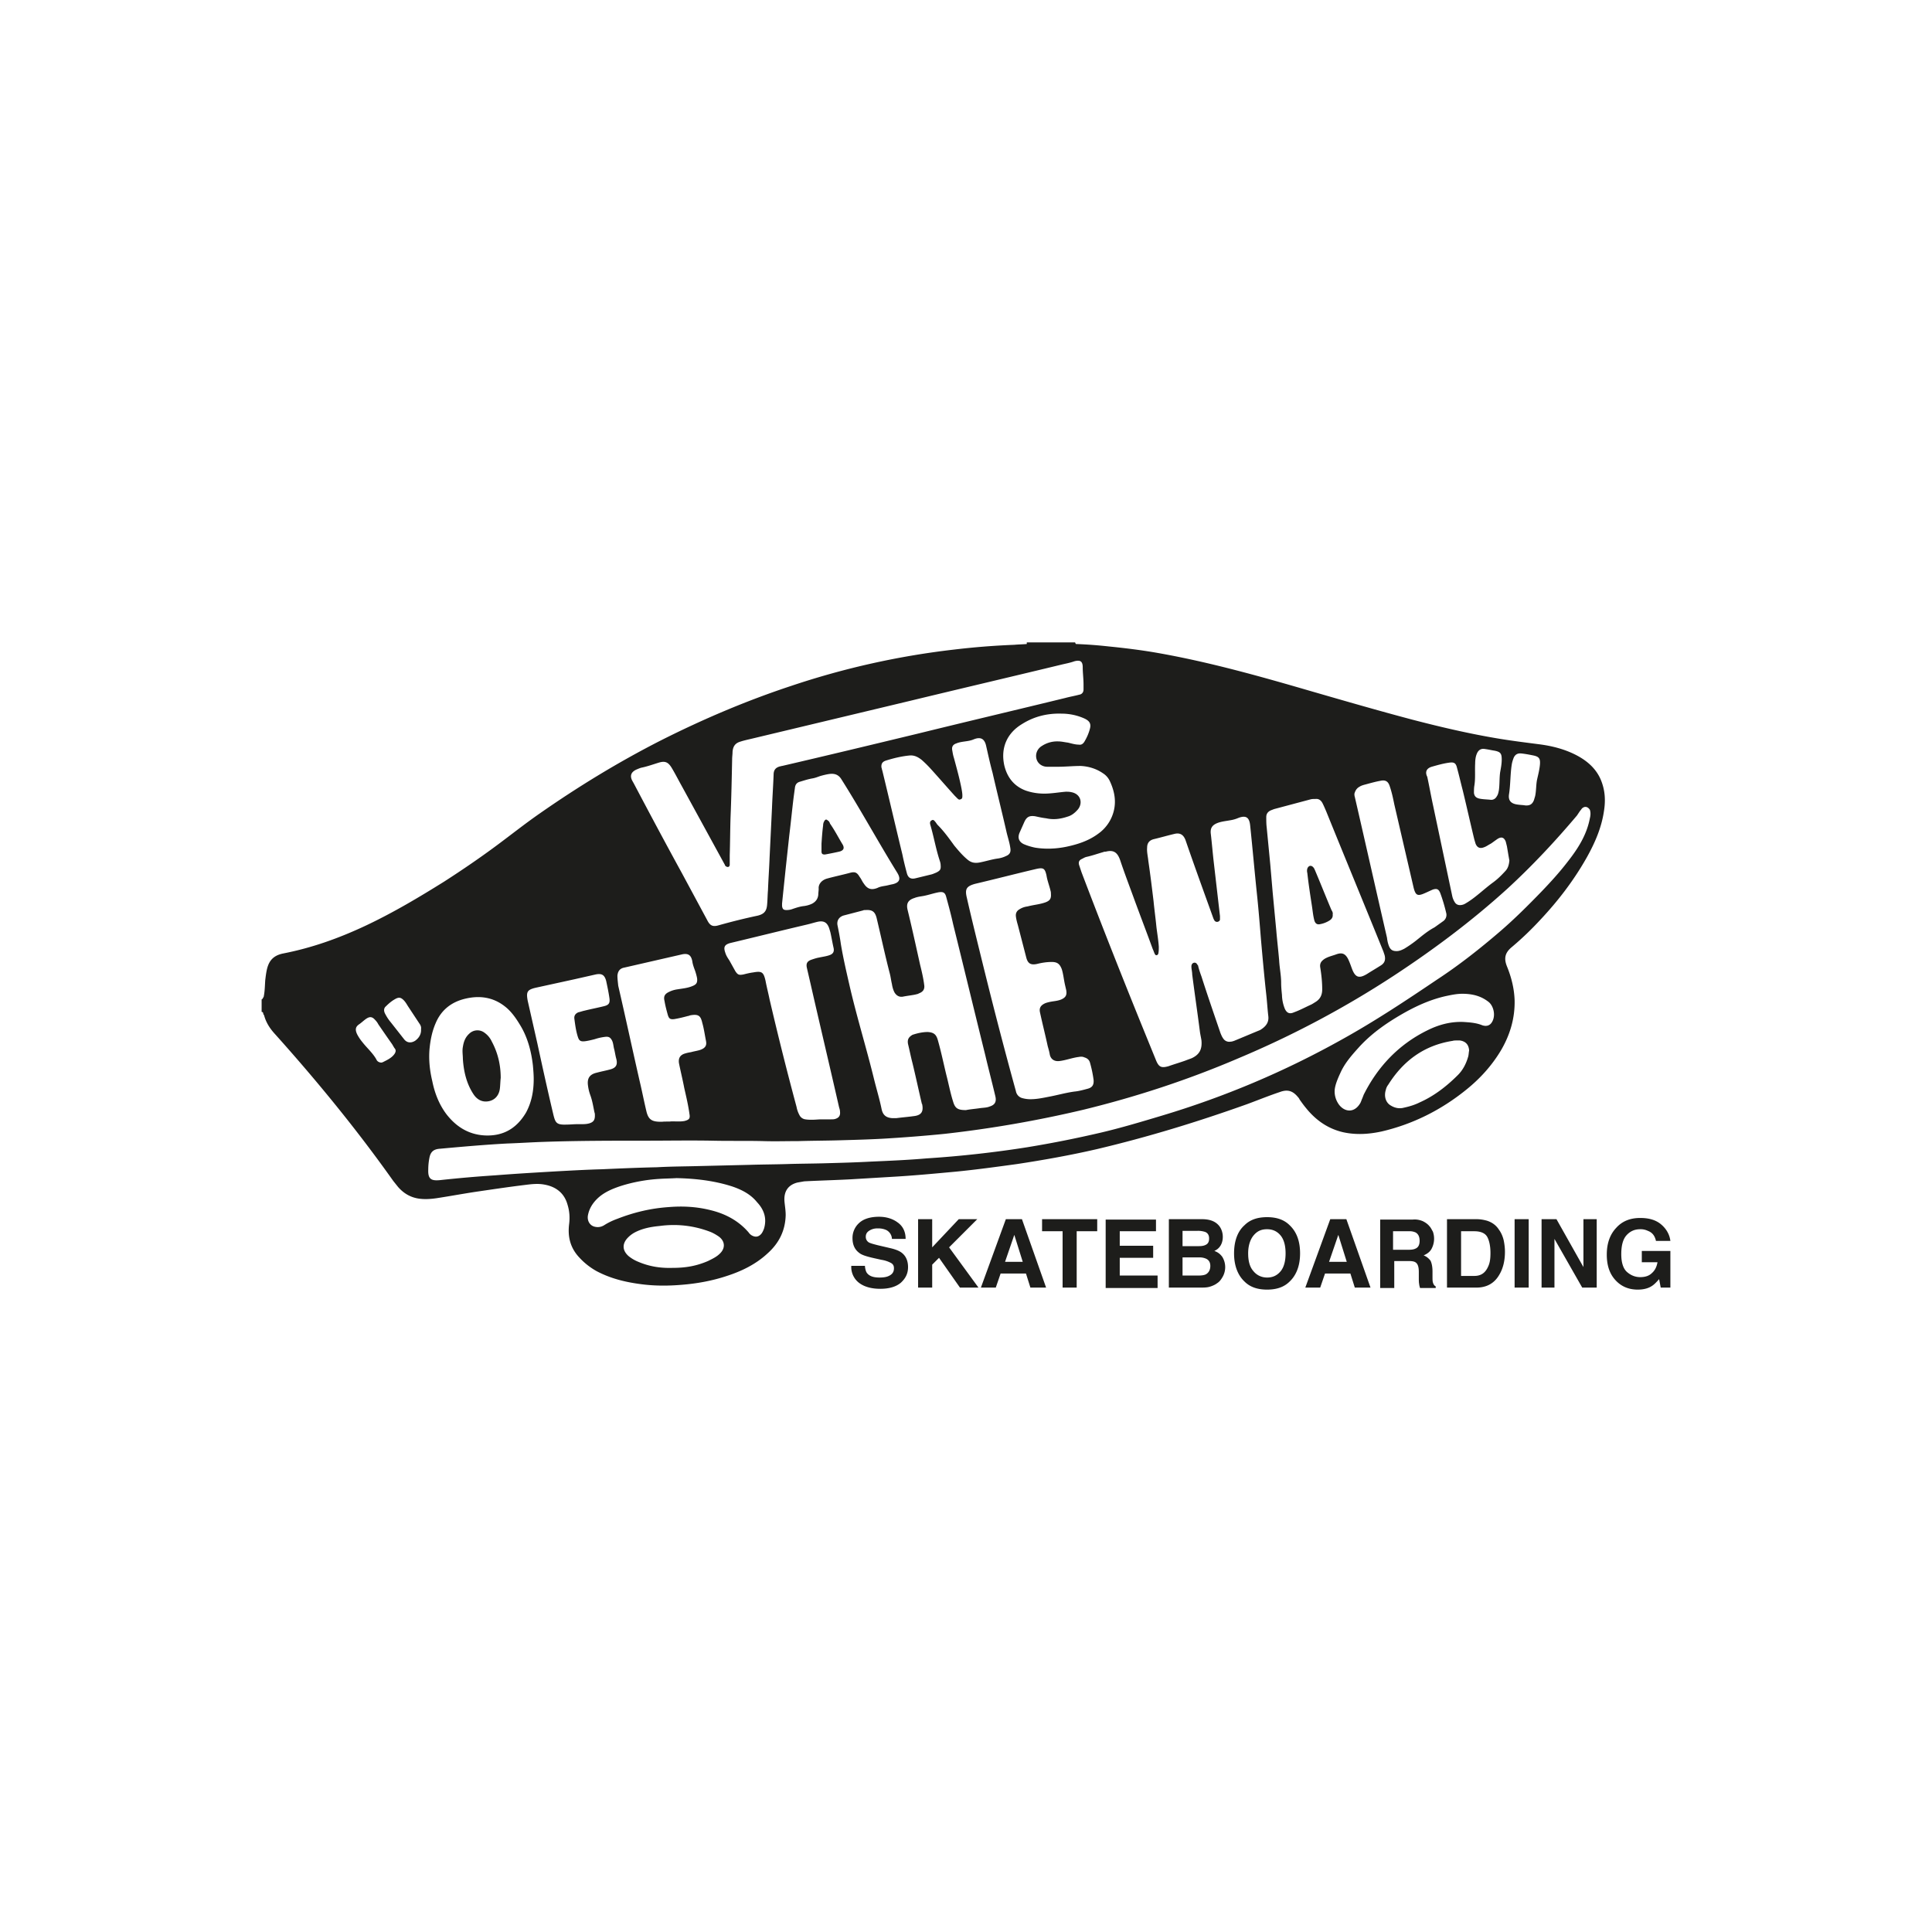 <svg version="1.1" id="Livello_1" xmlns="http://www.w3.org/2000/svg" x="0" y="0" viewBox="0 0 48 48" xml:space="preserve">
  <style>
    .st0{fill:#1d1d1b}
  </style>
  <path class="st0" d="M32.59 22.48c.02.12.03.25.06.37.02.09.07.13.15.11a.65.65 0 00.23-.09c.05-.03.09-.08.08-.15.01-.04-.01-.08-.03-.11-.14-.33-.27-.66-.41-.99-.01-.02-.02-.05-.04-.07-.05-.06-.12-.05-.15.03-.01.04-.01.07 0 .11.03.27.07.53.11.79zM20.56 20.38c-.03-.03-.06-.02-.08.02-.02.03-.03.07-.03.11-.02.15-.03.3-.04.45v.19c0 .06.02.08.08.08.02 0 .37-.07.39-.08.08-.03.1-.08.06-.16-.11-.18-.2-.36-.32-.53a.124.124 0 00-.06-.08zM11.76 27.18c.09.14.22.21.38.18s.26-.15.28-.32c.01-.09.01-.17.02-.26 0-.32-.07-.62-.22-.9a.548.548 0 00-.18-.22.29.29 0 00-.38.02c-.1.09-.14.2-.16.33-.02.1 0 .2 0 .3.02.31.09.61.26.87z"/>
  <path class="st0" d="M39.16 18.76c-.29-.15-.61-.23-.93-.27-.31-.04-.63-.08-.94-.13-.74-.12-1.47-.29-2.2-.48-.83-.22-1.66-.46-2.49-.7-1.27-.37-2.54-.73-3.85-.96-.4-.07-.81-.12-1.21-.16-.27-.03-.54-.05-.81-.06-.01-.01-.01-.02-.02-.04h-1.2V16c-.1.01-.21.01-.31.02-.51.02-1.01.06-1.51.12a19.842 19.842 0 00-4.03.9c-1.12.37-2.2.83-3.25 1.36-1.04.53-2.04 1.14-3 1.81-.36.25-.7.52-1.05.78-.43.32-.87.62-1.32.91-.64.4-1.28.78-1.96 1.1-.66.31-1.33.55-2.05.69-.24.05-.35.18-.4.4-.02.09-.03.18-.04.26-.01.14-.01.28-.04.42-.02.02-.02.05-.05.06v.31c.02 0 .03.01.04.03 0 .02 0 .03.02.05.05.19.15.34.28.48 1.04 1.16 2.03 2.37 2.93 3.64l.12.15c.14.16.31.26.52.29.14.02.29.01.43-.01.33-.05.65-.11.98-.16.41-.06.81-.12 1.22-.17.16-.02.32-.04.48-.01.29.05.5.21.58.5.05.16.06.32.04.48-.04.32.03.6.26.84.12.13.26.24.42.33.34.18.7.27 1.07.32.35.05.7.05 1.05.02.38-.03.76-.1 1.12-.22.37-.12.72-.29 1.01-.56.28-.25.44-.56.45-.95 0-.12-.02-.23-.03-.34-.02-.25.09-.41.32-.47l.17-.03c.38-.02.77-.03 1.15-.05l1-.06c.54-.03 1.07-.08 1.61-.13.51-.05 1.02-.12 1.53-.19.66-.1 1.33-.22 1.98-.37 1.27-.3 2.51-.68 3.74-1.12.27-.1.54-.21.81-.3.19-.07.32-.03.45.13.02.02.03.04.04.06.05.07.1.14.15.2.24.3.54.52.93.61.32.07.64.05.96-.02.77-.18 1.47-.53 2.09-1.03.35-.28.65-.61.88-1 .22-.38.34-.79.33-1.23-.01-.29-.08-.57-.19-.84-.08-.2-.05-.34.12-.48.25-.21.49-.44.72-.69.44-.47.83-.98 1.15-1.55.2-.36.36-.73.42-1.14.04-.25.03-.49-.06-.73-.11-.3-.34-.51-.63-.66zM9.79 26.2c-.07.09-.18.14-.28.19-.01.01-.02 0-.03.01-.06 0-.11-.03-.13-.08-.09-.16-.23-.28-.34-.42-.05-.06-.1-.13-.14-.21-.06-.13-.02-.19.05-.24.06-.04.12-.1.18-.14.09-.06.15-.05.22.03.03.03.06.07.08.11.11.16.22.32.34.49.02.03.04.07.06.1.05.05.03.11-.01.16zm.52-.34c-.1.06-.2.05-.27-.04l-.33-.42c-.06-.07-.11-.15-.15-.23-.03-.07-.02-.13.03-.17.07-.07.14-.13.23-.18.09-.05.14-.04.21.03.04.04.07.09.1.14l.29.44c.03.04.05.09.04.14.01.12-.05.22-.15.29zm27.18-6.12c.04-.25.03-.5.07-.75.01-.06.03-.12.05-.17.04-.08.1-.11.19-.1.1.01.2.03.3.05.14.03.17.08.16.22-.01.12-.04.24-.07.37-.03.14-.02.28-.05.42l-.03.1c-.04.1-.1.14-.22.13-.05-.01-.12-.01-.18-.02-.17-.02-.24-.1-.22-.25zm-.86-.22c.03-.18.01-.37.02-.55 0-.08.01-.17.04-.24.04-.1.11-.14.21-.12.08.01.16.03.23.04.15.03.18.07.18.22 0 .11-.02.21-.04.32-.02.15-.01.29-.03.44-.01.05-.02.11-.05.15-.03.06-.09.1-.16.09-.09-.01-.19-.01-.28-.03-.08-.02-.12-.06-.13-.14 0-.06 0-.12.01-.18zm-1.06-.47c.14-.04.28-.08.42-.1.13-.02.18 0 .21.13.05.18.09.36.14.55.1.41.19.82.29 1.23l.03.1c.04.1.11.13.21.09.06-.02.11-.06.17-.09.06-.04.11-.08.17-.12.1-.06.16-.03.2.07l.03.12c.02.12.04.24.06.35-.01.1-.03.18-.09.25-.1.11-.2.21-.31.29-.22.16-.41.35-.63.49-.05.03-.09.06-.14.07-.08.02-.15 0-.19-.07a.471.471 0 01-.06-.15l-.48-2.27c-.05-.23-.09-.46-.14-.69-.06-.12-.02-.21.11-.25zm-1.8.5c.06-.04.12-.05.19-.07.11-.03.22-.06.33-.08.13-.03.2.01.24.14.05.15.08.29.11.44l.48 2.07c.05.2.1.22.28.14.07-.03.13-.06.2-.09.1-.03.14-.01.18.08.06.16.11.33.15.5a.19.19 0 01-.08.21l-.21.15c-.17.09-.31.21-.46.33-.09.07-.19.14-.29.2-.06.03-.12.06-.19.06-.1 0-.15-.03-.19-.12a.802.802 0 01-.05-.21c-.27-1.17-.53-2.33-.8-3.5-.01-.03-.01-.06-.01-.08.02-.07.05-.13.12-.17zm-2.19.58c.03-.01.05-.02.08-.03l.9-.24c.04-.01.07-.01.12-.01.08-.01.14.03.18.11.03.06.06.13.09.2.47 1.16.95 2.32 1.42 3.48l.03.09c.03.12 0 .2-.1.26-.11.07-.23.14-.34.21-.2.12-.29.08-.37-.13-.03-.08-.06-.17-.1-.25-.07-.13-.15-.16-.29-.11-.08.03-.17.05-.25.09a.36.36 0 00-.1.07c-.04.04-.06.09-.05.16.03.18.05.37.05.55 0 .14-.05.24-.16.31-.05.03-.09.06-.14.08-.13.06-.26.13-.4.18-.11.05-.18.02-.23-.09a.983.983 0 01-.07-.34c-.01-.1-.02-.2-.02-.3 0-.19-.04-.37-.05-.56-.02-.24-.05-.49-.07-.73l-.09-.95-.06-.7-.09-.93c-.01-.08-.01-.17-.01-.25 0-.09.05-.14.12-.17zm-3.75 1.24c.1.3.21.59.32.89.16.44.33.88.49 1.32.02.04.03.08.05.12.01.02.03.04.05.03.02 0 .04-.03.04-.05.01-.05.01-.1.01-.16-.01-.16-.04-.33-.06-.5-.02-.21-.05-.42-.07-.63-.04-.33-.08-.66-.13-1-.01-.11-.04-.22-.03-.33 0-.11.05-.18.16-.21.17-.04.34-.09.51-.13.15-.04.24.02.29.17.22.64.45 1.27.68 1.91a.3.3 0 00.04.08c.02.02.05.03.08.02.03-.01.05-.03.05-.06v-.08l-.15-1.3c-.03-.25-.05-.51-.08-.76-.01-.13.04-.2.16-.25.1-.04.21-.05.32-.07a.83.83 0 00.21-.06c.19-.07.27-.01.29.19.06.57.11 1.15.17 1.72.04.38.07.76.1 1.13.04.45.08.9.13 1.35.02.18.03.36.05.53.02.15-.05.25-.17.33-.01.01-.02.01-.03.02-.22.09-.43.18-.65.27-.03.01-.06.02-.09.02a.176.176 0 01-.18-.08c-.03-.04-.05-.09-.07-.14-.16-.47-.32-.93-.47-1.4-.03-.08-.06-.17-.08-.25 0-.02-.01-.03-.02-.04-.02-.04-.05-.06-.09-.05-.04.01-.06.05-.06.09 0 .07.02.13.02.2.06.47.13.94.19 1.41.01.08.03.16.04.23.02.22-.05.35-.24.44-.05.02-.11.04-.16.06-.14.05-.28.09-.42.14-.18.05-.24.02-.31-.15l-.33-.81c-.52-1.28-1.03-2.57-1.52-3.86l-.06-.18c-.02-.07 0-.12.07-.15.04-.02.07-.04.11-.05.14-.03.28-.08.42-.12.02-.01.04-.01.06-.01.19-.05.29.01.36.21zm-5.27 4.57c.04.16.07.32.11.47.08.33.15.66.23 1 0 .01 0 .01.01.02.04.19-.02.28-.21.3-.14.02-.28.03-.43.05h-.1c-.16-.01-.24-.08-.27-.24-.05-.24-.12-.47-.18-.71-.19-.78-.43-1.55-.61-2.33-.08-.35-.16-.69-.22-1.05-.02-.15-.05-.3-.08-.45-.03-.13.04-.23.17-.26l.46-.12c.02-.01.04-.01.07-.01.16-.01.23.04.27.2.11.46.21.93.33 1.39.02.08.03.17.05.25.01.07.03.14.06.2.05.09.13.13.22.11.1-.02.2-.03.3-.05.03-.01.06-.01.09-.03.11-.04.15-.11.13-.22-.02-.16-.06-.33-.1-.49-.1-.45-.2-.91-.31-1.36-.04-.16.01-.25.17-.3.05-.02.1-.03.16-.04.15-.02.28-.07.43-.1.12-.02.17 0 .2.12.06.22.12.44.17.67.27 1.09.53 2.17.8 3.26.08.34.17.68.25 1.02.03.13-.01.21-.14.25-.07.03-.15.03-.23.04-.13.02-.27.03-.36.05-.2 0-.27-.04-.32-.21-.07-.22-.11-.44-.17-.67-.07-.29-.13-.58-.21-.86-.04-.14-.1-.19-.25-.2-.13 0-.26.03-.38.07-.1.06-.13.12-.11.23zm1.35-6.17c0-.06-.01-.11-.02-.17-.05-.26-.12-.51-.19-.77-.02-.06-.03-.12-.04-.18-.02-.09.01-.15.1-.18.07-.03.15-.04.22-.05.07-.01.14-.02.21-.05.17-.07.27-.02.31.16.05.22.1.45.16.67.11.48.23.96.34 1.44.03.14.08.28.1.42.02.11-.01.17-.11.21-.06.03-.13.05-.2.06-.15.02-.3.07-.46.1-.12.02-.21 0-.3-.08-.12-.1-.22-.22-.32-.34-.13-.18-.26-.36-.41-.51-.03-.03-.04-.06-.07-.09-.02-.03-.05-.05-.08-.03-.04.02-.05.05-.04.1.09.3.14.61.24.91.01.03.02.07.02.1.01.11-.01.14-.11.19-.05.02-.09.04-.14.05l-.37.09c-.12.03-.19-.01-.22-.13-.04-.15-.08-.31-.11-.46-.17-.7-.33-1.39-.5-2.09-.01-.02-.01-.05-.02-.07-.01-.09.02-.14.1-.17.19-.06.39-.11.6-.13.12-.01.21.04.3.11.09.08.17.16.25.25.19.21.38.43.57.64l.06.06c.02.02.05.05.08.03.05-.01.05-.05.05-.09zm-1.62 1.91c.1.16.06.25-.12.29-.06.01-.12.03-.19.04-.06.01-.12.02-.18.05-.15.06-.25.03-.34-.11-.04-.05-.06-.11-.1-.16-.07-.12-.12-.14-.26-.1-.19.05-.38.09-.56.14-.13.04-.21.14-.2.25 0 .05-.01.1-.01.15-.01.1-.06.17-.15.22-.06.03-.13.05-.2.06-.1.01-.19.04-.28.07-.05.02-.1.03-.16.03-.08 0-.1-.03-.11-.1v-.06c.03-.3.06-.58.09-.87l.09-.83c.04-.32.07-.64.11-.96l.03-.22c.01-.08.05-.13.13-.15.1-.03.19-.06.3-.08.07-.01.14-.04.2-.06.07-.02.15-.04.22-.05.14-.02.24.02.31.14.48.76.91 1.55 1.38 2.31zm-2.24 1.29c.09-.02.18-.05.27-.07.15-.03.23.02.28.16l.03.1c.03.13.05.26.08.39.02.09-.01.15-.1.18-.08.03-.17.04-.26.06-.06.01-.12.03-.18.05-.12.04-.15.1-.12.22l.09.39c.23 1.01.47 2.02.7 3.03.01.05.03.09.03.14.01.09-.02.15-.12.18-.03.01-.07.01-.1.01h-.24c-.08 0-.15.01-.23.01-.06 0-.11 0-.17-.01a.192.192 0 01-.15-.11.679.679 0 01-.07-.2c-.24-.89-.46-1.77-.67-2.67-.03-.15-.07-.3-.1-.46-.05-.22-.09-.25-.31-.21-.08.01-.16.03-.24.05-.11.02-.14.01-.2-.08l-.15-.27c-.04-.06-.08-.12-.1-.19-.05-.14-.02-.2.12-.24.63-.15 1.27-.31 1.91-.46zm4.35.91c-.13-.53-.26-1.05-.38-1.58-.05-.21-.01-.28.2-.34.51-.12 1.01-.25 1.52-.37.18-.04.22-.02.26.16.02.13.07.25.1.38.01.03.01.06.01.08.01.12-.03.17-.14.21-.14.05-.29.06-.44.1a.48.48 0 00-.2.07c-.07.04-.1.1-.09.18.01.08.03.15.05.22l.21.81c.04.14.11.18.26.15.12-.03.24-.05.37-.05.14 0 .2.05.25.18.04.13.05.26.08.39l.03.13c.02.12-.01.18-.12.23-.07.03-.15.04-.22.05-.06.01-.11.02-.17.04-.12.05-.17.12-.14.24.06.28.13.55.19.83.02.07.04.14.05.2.02.12.11.19.25.17.16-.02.31-.08.47-.1.05-.01.1-.01.14.01.07.02.12.06.14.13.04.14.07.28.09.43.01.12-.03.19-.15.22-.11.03-.22.06-.33.07-.22.03-.42.09-.64.13-.15.03-.3.06-.45.06-.07 0-.14-.01-.21-.03a.218.218 0 01-.15-.17c-.29-1.05-.57-2.13-.84-3.23zm2.68-5.78c-.03.12-.08.23-.14.33-.04.06-.08.08-.14.07-.09 0-.18-.03-.27-.05-.08-.01-.16-.03-.24-.03a.69.69 0 00-.4.11c-.12.07-.17.2-.14.32s.14.2.27.2h.26c.19 0 .38-.02.57-.02.2.01.39.07.55.18.08.05.14.12.18.21.1.22.15.45.1.69a.98.98 0 01-.39.6c-.24.18-.52.27-.81.33-.25.05-.51.06-.76.02-.1-.02-.2-.05-.29-.09-.12-.06-.15-.16-.1-.28l.12-.27c.06-.13.13-.16.27-.14.09.02.18.04.27.05.18.04.35.02.53-.04.11-.03.19-.1.26-.18.13-.16.07-.39-.17-.43-.04-.01-.09-.01-.13-.01-.13.01-.25.03-.38.04-.21.02-.42 0-.62-.07-.29-.11-.46-.33-.53-.63-.09-.42.06-.79.44-1.02.3-.19.63-.27.98-.26.2 0 .39.04.57.12.13.06.17.13.14.25zm-11.27 1.02c.05-.02.09-.04.14-.05.14-.03.28-.08.41-.12.16-.05.24-.02.33.13.09.15.17.31.26.47L18 21.47c.01.01.01.03.02.04.02.02.04.03.07.03.03-.01.04-.03.04-.06v-.23c.01-.31.01-.62.02-.94.02-.48.03-.97.04-1.45 0-.06.01-.12.01-.18.01-.13.06-.21.18-.25.12-.04.23-.06.35-.09l3.89-.93c1.24-.3 2.48-.59 3.72-.89.12-.03.24-.05.35-.09.15-.04.21 0 .21.15 0 .14.02.28.02.42v.13c0 .07-.04.12-.11.13-.11.03-.23.05-.34.08-1.23.3-2.46.59-3.68.89-1.12.27-2.24.54-3.36.8-.02 0-.03.01-.05.01-.11.03-.16.09-.16.21-.01.27-.03.55-.04.82l-.06 1.24c-.01.27-.03.54-.04.81-.01.11-.01.23-.02.34-.01.17-.07.25-.24.29-.33.07-.65.15-.97.24-.14.04-.21.01-.28-.13l-.63-1.17c-.4-.73-.79-1.46-1.18-2.2-.02-.04-.04-.07-.06-.11-.05-.11-.02-.2.11-.26zm-.47 5.12c.01-.11.06-.18.17-.2l1.44-.33c.15-.03.22.02.25.17.01.08.04.16.07.24.02.06.04.13.05.19.01.11-.02.15-.12.19-.12.05-.25.06-.37.08-.07.01-.14.03-.2.06-.11.05-.15.11-.12.23.02.12.05.23.08.34.03.1.06.12.16.11.12-.02.24-.05.35-.08.01 0 .02 0 .03-.01.24-.05.28.02.32.19.04.14.06.29.09.44.02.1 0 .18-.16.23-.07.02-.14.03-.21.05-.06.01-.11.02-.17.04-.11.04-.15.12-.13.24.04.2.09.4.13.61.05.22.1.43.13.65.02.11-.01.14-.12.17-.1.02-.2.01-.33.01-.06.01-.15 0-.23.01h-.03c-.22 0-.31-.05-.36-.26-.06-.25-.11-.51-.17-.76-.18-.79-.35-1.58-.53-2.36-.01-.1-.02-.17-.02-.25zm-2.03.3l.96-.21.53-.12c.15-.03.22.01.26.16.03.14.06.28.08.42.02.13-.01.18-.14.21-.16.04-.32.07-.48.11-.05.01-.1.03-.15.04-.07.03-.11.08-.1.16.02.15.04.31.09.46.03.09.07.11.17.1.08-.01.16-.03.24-.05.09-.03.18-.05.27-.06.09-.01.13.02.17.1.03.07.03.14.05.21.02.08.03.16.05.23.04.15 0 .23-.15.27-.11.03-.22.05-.33.08-.18.04-.25.14-.22.33.01.08.03.16.06.24.05.14.07.28.1.42.01.02.01.05.01.08 0 .11-.04.16-.14.19-.07.02-.14.02-.21.02h-.09c-.09 0-.17.01-.26.01-.25.01-.28-.04-.33-.24-.14-.59-.27-1.18-.4-1.78l-.24-1.06c-.04-.22-.01-.27.2-.32zm-2.64 1.54c.02-.22.06-.44.15-.65.14-.34.4-.54.75-.62.39-.09.74-.02 1.04.25.13.12.23.27.32.42.18.3.27.64.31.99.01.11.02.23.02.34 0 .29-.05.57-.19.83-.23.39-.56.59-1.02.57-.41-.02-.72-.22-.96-.53-.18-.24-.29-.52-.35-.82-.06-.25-.09-.51-.07-.78zm7.21 5.07c-.08.08-.19.13-.29.18-.28.12-.54.17-.88.17-.32.01-.59-.04-.85-.15a.946.946 0 01-.24-.14c-.15-.13-.17-.29-.04-.44a.7.7 0 01.19-.15c.19-.1.4-.14.61-.16.44-.06.87-.01 1.28.15.07.03.14.07.21.12.15.12.15.29.01.42zm1.1-.62c-.02.05-.04.1-.08.14-.06.06-.13.07-.21.03a.236.236 0 01-.09-.08c-.25-.29-.57-.46-.93-.55-.35-.09-.7-.11-1.06-.08-.44.03-.86.13-1.27.29-.11.04-.22.09-.33.16-.08.05-.17.06-.26.03-.11-.04-.17-.16-.14-.29.03-.15.11-.28.22-.39.16-.16.37-.25.58-.32.31-.1.64-.16.96-.18.14-.01.27-.01.44-.02.45.01.93.06 1.39.21.23.08.45.19.61.39.17.18.25.4.17.66zm17.5-4.29c-.05.18-.13.34-.26.47-.28.28-.59.52-.95.68-.12.06-.25.1-.39.13-.11.03-.22.01-.32-.05-.13-.07-.18-.23-.13-.39a.31.31 0 01.06-.13c.37-.59.89-.98 1.6-1.09.03-.01.07-.01.1-.01h.08c.14.02.22.1.23.25-.01.05-.01.09-.02.14zm.59-.85c-.05.09-.14.12-.25.08-.15-.06-.31-.07-.47-.08-.32-.01-.61.07-.89.21-.71.35-1.23.9-1.58 1.6-.01.03-.02.05-.03.08-.02.04-.03.08-.05.12-.16.28-.42.22-.55.02a.551.551 0 01-.09-.34c.01-.12.07-.27.14-.42.11-.25.29-.45.47-.65.33-.36.73-.63 1.16-.87.31-.17.63-.31.98-.39.14-.03.28-.06.42-.06.24 0 .46.05.65.2.12.09.19.33.09.5zm2.43-5.06c-.08.42-.3.76-.56 1.09-.2.26-.42.5-.65.74-.33.34-.66.67-1.02.98-.5.43-1.02.84-1.57 1.2-.77.52-1.54 1.03-2.35 1.48-1.43.8-2.92 1.43-4.49 1.9-.5.15-1 .3-1.51.42-.6.14-1.2.26-1.81.36a27.37 27.37 0 01-2.52.28c-.46.04-.93.06-1.39.08-.37.02-.73.03-1.1.04-.32.01-.64.01-.96.02-.31.01-.62.01-.94.02l-1.25.03c-.35.01-.71.01-1.06.03-.46.01-.92.03-1.37.05-.37.01-.73.03-1.1.05-.52.03-1.03.06-1.54.1-.46.03-.92.07-1.38.12-.21.02-.3-.02-.29-.26 0-.1.01-.2.03-.3.03-.15.11-.21.26-.22.55-.05 1.11-.1 1.67-.13.3-.01.59-.03.89-.04.85-.03 1.71-.03 2.56-.03.55 0 1.09-.01 1.64 0 .42.01.84 0 1.26.01.3.01.6 0 .9 0 .34-.01.68-.01 1.02-.02.36-.01.72-.02 1.08-.04.51-.03 1.02-.07 1.52-.12 1.16-.13 2.31-.33 3.45-.6 1.31-.32 2.59-.74 3.83-1.27a24.03 24.03 0 003.88-2.06c.99-.65 1.94-1.36 2.82-2.16.62-.57 1.19-1.18 1.73-1.82l.06-.09c.02-.03.04-.05.06-.08.07-.07.15-.05.2.03.02.06.02.13 0 .21z"/>
  <g>
    <path class="st0" d="M21.49 31.47c.01.08.03.14.06.17.06.07.16.1.3.1.09 0 .16-.01.21-.03.1-.04.15-.1.15-.2 0-.06-.02-.1-.07-.13a.736.736 0 00-.24-.08l-.18-.04c-.18-.04-.31-.08-.37-.13-.11-.08-.17-.2-.17-.37a.5.5 0 01.17-.38c.11-.1.28-.15.49-.15.18 0 .34.05.46.14.13.09.2.23.2.41h-.34a.258.258 0 00-.14-.22.464.464 0 00-.21-.04.36.36 0 00-.22.06c-.06.04-.08.09-.08.15s.03.11.08.14c.04.02.11.04.23.07l.3.07c.13.03.23.07.29.12.1.08.15.2.15.35 0 .16-.06.28-.18.39-.12.1-.29.15-.51.15-.22 0-.4-.05-.53-.15a.496.496 0 01-.19-.42h.34zM22.81 30.29h.35v.7l.66-.7h.46l-.7.7.73 1h-.46l-.52-.74-.17.17v.57h-.35v-1.7zM24.99 30.29h.4l.6 1.7h-.39l-.11-.35h-.63l-.12.35h-.37l.62-1.7zm-.02 1.06h.44l-.21-.67-.23.67zM27.26 30.29v.3h-.51v1.4h-.35v-1.4h-.51v-.3h1.37zM28.72 30.59h-.9v.36h.83v.3h-.83v.44h.94V32h-1.29v-1.7h1.25v.29zM30.3 30.47c.05.07.08.16.08.26s-.03.19-.08.25c-.03.04-.07.07-.13.1.09.03.15.08.2.15a.49.49 0 01-.01.52c-.03.05-.07.1-.12.13-.05.04-.12.07-.19.09-.07.02-.15.02-.24.02h-.77v-1.7h.82c.21 0 .35.06.44.18zm-.92.12v.37h.41c.07 0 .13-.01.18-.04.05-.03.07-.08.07-.15 0-.08-.03-.13-.09-.16a.562.562 0 00-.2-.03h-.37zm0 .65v.45h.41c.07 0 .13-.01.17-.03.07-.04.11-.11.11-.21 0-.09-.04-.15-.11-.18a.398.398 0 00-.17-.03h-.41zM32.04 31.84c-.13.13-.31.2-.56.2s-.43-.07-.56-.2c-.17-.16-.26-.4-.26-.7 0-.31.09-.55.26-.7.13-.13.31-.2.56-.2s.43.07.56.2c.17.16.26.39.26.7 0 .3-.09.54-.26.7zm-.22-.26c.08-.1.12-.25.12-.44s-.04-.34-.12-.44c-.08-.1-.19-.16-.34-.16s-.25.05-.34.16c-.08.1-.13.25-.13.44s.04.34.13.44c.08.1.2.16.34.16s.25-.05.34-.16zM33.05 30.29h.4l.6 1.7h-.39l-.11-.35h-.63l-.12.35h-.37l.62-1.7zm-.03 1.06h.44l-.21-.67-.23.67zM35.35 30.34c.06.03.12.07.16.12.04.04.06.09.09.14a.533.533 0 01-.03.42c-.04.08-.11.13-.2.17.08.03.13.08.17.13.03.06.05.15.05.27v.11c0 .08 0 .13.01.16.01.04.03.08.07.1V32h-.39c-.01-.04-.02-.07-.02-.09-.01-.05-.01-.1-.01-.15v-.16c0-.11-.02-.18-.06-.22-.04-.04-.1-.05-.2-.05h-.35V32h-.35v-1.7h.81c.09-.01.18.01.25.04zm-.74.25v.46H35c.08 0 .13-.01.17-.03.07-.03.1-.1.1-.19 0-.1-.03-.17-.1-.21a.35.35 0 00-.16-.03h-.4zM36.95 30.33c.12.04.22.11.29.22.06.08.1.18.12.27.02.1.03.19.03.28 0 .23-.05.42-.14.57-.12.21-.31.32-.57.32h-.73v-1.7h.73c.11 0 .2.02.27.04zm-.65.26v1.11h.33c.17 0 .28-.08.35-.25.04-.09.05-.2.05-.32 0-.17-.03-.31-.08-.4-.05-.09-.16-.14-.32-.14h-.33zM37.98 31.99h-.35v-1.7h.35v1.7zM38.3 30.29h.37l.67 1.19v-1.19h.33v1.7h-.36l-.69-1.21v1.21h-.32v-1.7zM41.14 30.82c-.03-.12-.09-.2-.2-.24a.406.406 0 00-.19-.04c-.14 0-.25.05-.34.15-.09.1-.13.26-.13.47 0 .21.05.36.14.44s.2.13.33.13c.12 0 .22-.03.29-.1.08-.07.12-.16.14-.27h-.39v-.28h.71v.91h-.24l-.04-.21c-.07.08-.13.14-.18.17-.09.06-.21.09-.35.09-.23 0-.41-.08-.55-.23-.15-.16-.22-.37-.22-.64 0-.28.08-.5.23-.66.15-.17.35-.25.6-.25.22 0 .39.05.52.16s.21.25.23.41h-.36z"/>
  </g>
</svg>
